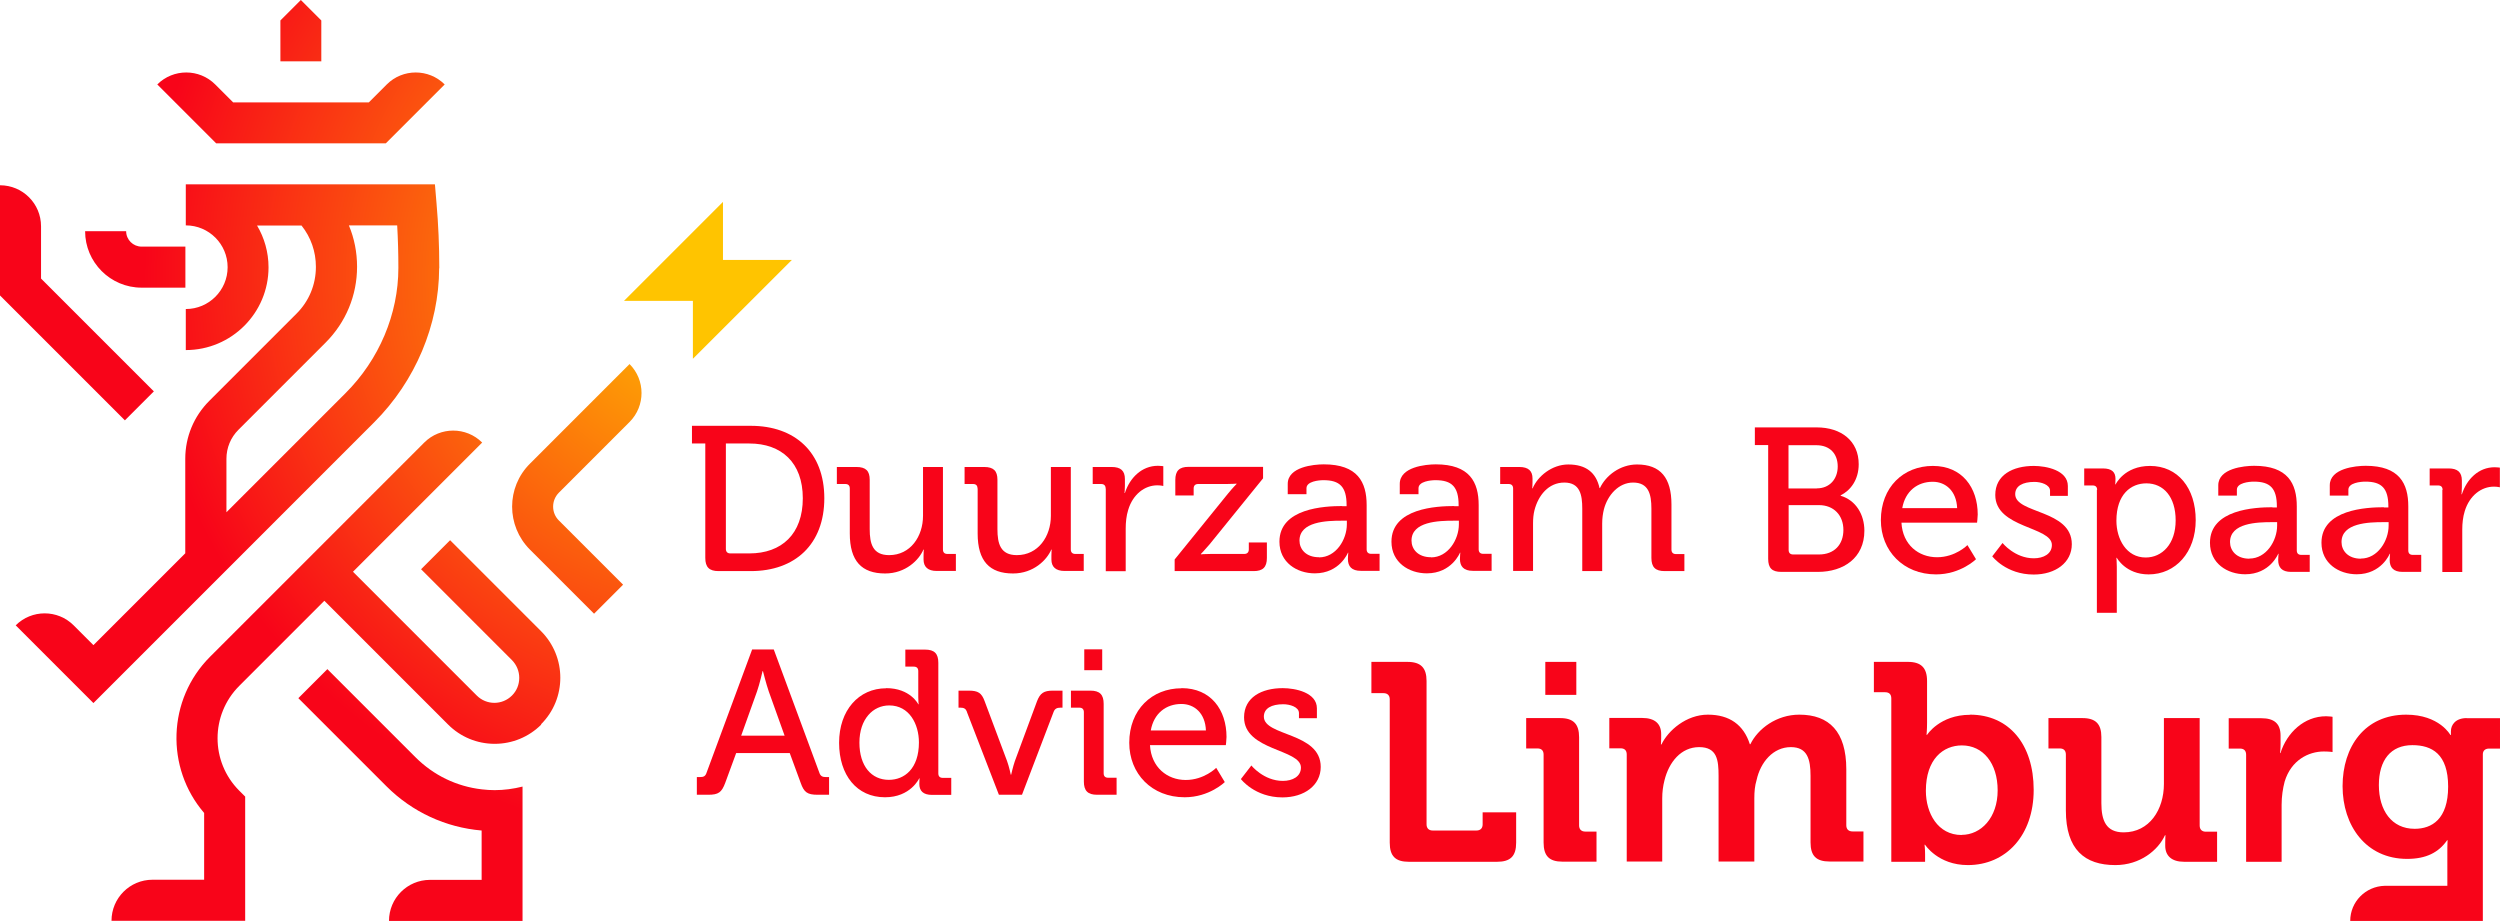 <?xml version="1.0" encoding="UTF-8"?><svg id="a" xmlns="http://www.w3.org/2000/svg" width="189.46" height="69.79" xmlns:xlink="http://www.w3.org/1999/xlink" viewBox="0 0 189.46 69.79"><defs><radialGradient id="b" cx="53.78" cy="20.95" fx="53.78" fy="20.95" r="42.87" gradientUnits="userSpaceOnUse"><stop offset="0" stop-color="#ffc400"/><stop offset="1" stop-color="#f80419"/></radialGradient></defs><polygon points="60.01 19.7 54.79 19.7 54.79 15.3 47.29 22.8 52.51 22.8 52.51 27.19 60.01 19.7" style="fill:#ffc400; stroke-width:0px;"/><path d="m33.29,20.33v-.08c0-1.62-.07-3.25-.21-4.86l-.12-1.42H14.08v3.11c1.75,0,3.17,1.42,3.17,3.17s-1.42,3.17-3.17,3.17v3.11c3.46,0,6.27-2.81,6.27-6.27,0-1.16-.32-2.24-.87-3.17h3.37c.71.89,1.09,1.98,1.09,3.13,0,1.35-.52,2.61-1.48,3.56l-6.6,6.6c-1.17,1.17-1.82,2.73-1.82,4.39v7.16l-6.96,6.96-1.5-1.5c-1.21-1.21-3.18-1.21-4.39,0l5.89,5.89,21.28-21.28c3.12-3.12,4.91-7.38,4.92-11.67Zm-16.13,18.49v-4.05c0-.83.32-1.61.91-2.2l6.6-6.6c1.54-1.54,2.39-3.58,2.39-5.76,0-1.09-.21-2.15-.62-3.13h3.66c.06,1.05.09,2.11.09,3.17v.06c0,3.49-1.46,6.95-4.01,9.49l-9.02,9.02Zm-.78-27.96l-4.46-4.46h0c1.21-1.21,3.18-1.21,4.39,0l1.36,1.36h10.28l1.36-1.36c1.21-1.21,3.18-1.21,4.39,0l-4.46,4.46h-12.86Zm7.98-6.21h-3.11V1.55h0l1.55-1.55,1.55,1.55v3.11Zm16.66,50.26c-.94.94-2.2,1.46-3.53,1.46s-2.59-.52-3.53-1.46l-9.38-9.38-6.45,6.45c-2.19,2.19-2.19,5.75,0,7.94l.45.45v9.41h-10.13c0-1.72,1.39-3.11,3.11-3.11h3.91v-5.06c-2.94-3.42-2.79-8.6.45-11.84l16.23-16.23c1.21-1.21,3.18-1.21,4.39,0l-9.79,9.79,9.38,9.38c.74.74,1.93.74,2.67,0,.36-.36.55-.83.55-1.34s-.2-.98-.55-1.34l-6.89-6.89,2.2-2.2,6.89,6.89c1.95,1.95,1.95,5.12,0,7.06Zm4-8.4l-4.86-4.86c-1.8-1.8-1.8-4.72,0-6.51l7.55-7.55h0c1.21,1.21,1.21,3.18,0,4.39l-5.35,5.35c-.59.59-.59,1.54,0,2.12l4.86,4.86-2.2,2.2ZM9.46,31.85L0,22.39v-8.35c1.72,0,3.11,1.39,3.11,3.11v3.96l8.55,8.55-2.2,2.2Zm28.03,28.03c.72,0,1.43-.1,2.11-.27v10.18h-10.12c0-1.72,1.39-3.11,3.11-3.11h3.91v-3.74c-2.72-.23-5.26-1.4-7.21-3.35l-6.68-6.68,2.2-2.2,6.68,6.68c1.37,1.37,3.12,2.21,5.02,2.43.33.04.66.06.99.06ZM6.45,17.52h3.11c0,.65.53,1.17,1.17,1.17h0s3.32,0,3.32,0v3.11h-3.32c-2.36,0-4.28-1.92-4.28-4.28Z" style="fill:url(#b); stroke-width:0px;"/><path d="m53.45,33.61h-1.01v-1.34h4.46c3.35,0,5.57,2.01,5.57,5.49s-2.21,5.52-5.57,5.52h-2.45c-.7,0-1-.3-1-1v-8.67Zm1.9,8.33h1.44c2.45,0,4.05-1.47,4.05-4.18s-1.62-4.15-4.05-4.15h-1.78v7.99c0,.22.12.34.34.34Z" style="fill:#f80419; stroke-width:0px;"/><path d="m64.4,37.02c0-.23-.12-.34-.34-.34h-.64v-1.29h1.48c.72,0,1.01.3,1.01.97v3.74c0,1.09.22,1.97,1.47,1.97,1.62,0,2.57-1.42,2.57-2.98v-3.7h1.51v6.25c0,.23.12.34.34.34h.64v1.29h-1.45c-.67,0-1-.31-1-.87v-.3c0-.25.02-.45.02-.45h-.03c-.33.78-1.34,1.81-2.9,1.81-1.78,0-2.68-.94-2.68-3.03v-3.42Z" style="fill:#f80419; stroke-width:0px;"/><path d="m74.08,37.02c0-.23-.12-.34-.34-.34h-.64v-1.29h1.48c.72,0,1.01.3,1.01.97v3.74c0,1.09.22,1.97,1.47,1.97,1.62,0,2.58-1.42,2.58-2.98v-3.7h1.51v6.25c0,.23.13.34.34.34h.64v1.29h-1.45c-.67,0-1-.31-1-.87v-.3c0-.25.02-.45.02-.45h-.03c-.33.78-1.34,1.81-2.9,1.81-1.78,0-2.68-.94-2.68-3.03v-3.42Z" style="fill:#f80419; stroke-width:0px;"/><path d="m83.79,37.02c0-.23-.13-.34-.34-.34h-.64v-1.29h1.43c.69,0,1.01.28,1.01.92v.5c0,.31-.03.55-.03.55h.03c.37-1.15,1.28-2.06,2.5-2.06.2,0,.41.03.41.03v1.5s-.2-.05-.45-.05c-.97,0-1.86.69-2.21,1.86-.14.45-.19.94-.19,1.42v3.23h-1.51v-6.25Z" style="fill:#f80419; stroke-width:0px;"/><path d="m89.02,42.4l4.04-4.99c.34-.42.65-.73.65-.73v-.03s-.25.03-.76.03h-2.15c-.22,0-.34.12-.34.34v.53h-1.39v-1.17c0-.7.3-1,1-1h5.65v.87l-4.06,5.01c-.33.39-.65.72-.65.72v.03s.25-.03.76-.03h2.53c.22,0,.34-.13.34-.34v-.53h1.37v1.17c0,.7-.3,1-1,1h-5.99v-.87Z" style="fill:#f80419; stroke-width:0px;"/><path d="m101.71,38.36h.34v-.08c0-1.39-.52-1.89-1.75-1.89-.37,0-1.29.09-1.29.61v.45h-1.42v-.78c0-1.29,1.97-1.48,2.73-1.48,2.56,0,3.25,1.34,3.25,3.09v3.35c0,.23.13.34.34.34h.64v1.29h-1.42c-.7,0-.98-.34-.98-.9,0-.27.03-.47.03-.47h-.03s-.62,1.56-2.51,1.56c-1.36,0-2.68-.83-2.68-2.4,0-2.54,3.43-2.7,4.76-2.7Zm-1.75,3.88c1.28,0,2.11-1.34,2.11-2.51v-.27h-.39c-1.14,0-3.2.06-3.2,1.51,0,.64.48,1.26,1.48,1.26Z" style="fill:#f80419; stroke-width:0px;"/><path d="m110.2,38.36h.34v-.08c0-1.39-.52-1.89-1.75-1.89-.37,0-1.29.09-1.29.61v.45h-1.42v-.78c0-1.29,1.97-1.48,2.73-1.48,2.56,0,3.25,1.34,3.25,3.09v3.35c0,.23.13.34.34.34h.64v1.29h-1.42c-.7,0-.98-.34-.98-.9,0-.27.03-.47.03-.47h-.03s-.62,1.56-2.51,1.56c-1.36,0-2.68-.83-2.68-2.4,0-2.54,3.43-2.7,4.76-2.7Zm-1.75,3.88c1.28,0,2.11-1.34,2.11-2.51v-.27h-.39c-1.14,0-3.2.06-3.2,1.51,0,.64.48,1.26,1.48,1.26Z" style="fill:#f80419; stroke-width:0px;"/><path d="m114.67,37.02c0-.23-.13-.34-.34-.34h-.64v-1.29h1.45c.69,0,1,.3,1,.87v.3c0,.25-.02.45-.02.45h.03c.38-.92,1.47-1.81,2.7-1.81,1.34,0,2.11.61,2.37,1.79h.03c.44-.95,1.53-1.79,2.81-1.79,1.78,0,2.61,1.01,2.61,3.03v3.42c0,.23.13.34.34.34h.64v1.29h-1.5c-.7,0-1-.3-1-1v-3.73c0-1.11-.22-1.98-1.39-1.98-1.09,0-1.93.95-2.21,2.03-.08.33-.13.67-.13,1.08v3.6h-1.51v-4.73c0-1.03-.16-1.98-1.36-1.98s-1.97.97-2.26,2.09c-.08.31-.11.65-.11,1.01v3.6h-1.51v-6.25Z" style="fill:#f80419; stroke-width:0px;"/><path d="m52.82,58.89h.22c.28,0,.42-.06.51-.34l3.45-9.33h1.64l3.45,9.33c.09.28.25.34.51.34h.23v1.34h-.87c-.78,0-1.03-.19-1.28-.9l-.83-2.26h-4.06l-.83,2.26c-.27.72-.51.9-1.29.9h-.86v-1.34Zm6.64-3.14l-1.2-3.35c-.2-.58-.44-1.54-.44-1.54h-.03s-.22.97-.42,1.54l-1.2,3.35h3.29Z" style="fill:#f80419; stroke-width:0px;"/><path d="m67.16,52.15c1.83,0,2.43,1.22,2.43,1.22h.03s-.03-.23-.03-.53v-1.98c0-.23-.12-.34-.34-.34h-.64v-1.29h1.5c.7,0,1,.3,1,1v8.38c0,.23.12.34.34.34h.64v1.29h-1.45c-.69,0-.97-.31-.97-.84,0-.23.02-.41.02-.41h-.03s-.65,1.43-2.59,1.43c-2.14,0-3.48-1.68-3.48-4.13s1.48-4.13,3.57-4.13Zm2.48,4.12c0-1.4-.73-2.81-2.25-2.81-1.23,0-2.26,1.03-2.26,2.82s.92,2.82,2.23,2.82c1.17,0,2.28-.83,2.28-2.84Z" style="fill:#f80419; stroke-width:0px;"/><path d="m73.28,53.94c-.09-.23-.23-.31-.48-.31h-.16v-1.29h.78c.7,0,.97.17,1.2.8l1.7,4.54c.16.44.28,1.03.28,1.03h.03s.13-.59.28-1.03l1.68-4.54c.24-.62.52-.8,1.2-.8h.73v1.29h-.16c-.26,0-.42.08-.51.31l-2.4,6.29h-1.75l-2.43-6.29Z" style="fill:#f80419; stroke-width:0px;"/><path d="m82.14,53.97c0-.23-.13-.34-.34-.34h-.64v-1.29h1.48c.7,0,1,.3,1,1v5.26c0,.23.12.34.34.34h.64v1.29h-1.48c-.7,0-1-.3-1-1v-5.26Zm.03-4.76h1.36v1.58h-1.36v-1.58Z" style="fill:#f80419; stroke-width:0px;"/><path d="m89.55,52.15c2.22,0,3.4,1.65,3.4,3.7,0,.2-.05.62-.05.62h-5.75c.09,1.68,1.31,2.64,2.71,2.64s2.31-.92,2.31-.92l.65,1.08s-1.17,1.15-3.04,1.15c-2.5,0-4.2-1.79-4.2-4.13,0-2.51,1.72-4.13,3.96-4.13Zm1.84,3.21c-.05-1.31-.87-2.01-1.86-2.01-1.15,0-2.09.7-2.32,2.01h4.18Z" style="fill:#f80419; stroke-width:0px;"/><path d="m94.83,58.01s.94,1.17,2.39,1.17c.73,0,1.37-.33,1.37-1.01,0-1.42-4.31-1.26-4.31-3.81,0-1.51,1.33-2.21,2.93-2.21.95,0,2.59.33,2.59,1.53v.75h-1.36v-.39c0-.47-.7-.67-1.19-.67-.89,0-1.47.31-1.47.94,0,1.5,4.31,1.17,4.31,3.81,0,1.4-1.25,2.31-2.9,2.31-2.1,0-3.15-1.39-3.15-1.39l.78-1.01Z" style="fill:#f80419; stroke-width:0px;"/><path d="m112.36,62.47c0,.3-.17.47-.47.47h-3.31c-.3,0-.47-.17-.47-.47v-10.86c0-1-.43-1.45-1.45-1.45h-2.73v2.37h.92c.3,0,.47.17.47.47v10.86c0,1.02.43,1.45,1.45,1.45h6.68c1.02,0,1.45-.43,1.45-1.45v-2.3h-2.54v.92Z" style="fill:#f80419; stroke-width:0px;"/><rect x="117.11" y="50.16" width="2.35" height="2.5" style="fill:#f80419; stroke-width:0px;"/><path d="m119.67,62.55v-6.68c0-1-.43-1.45-1.43-1.45h-2.58v2.3h.85c.3,0,.47.15.47.47v6.66c0,1.02.43,1.45,1.43,1.45h2.58v-2.28h-.85c-.3,0-.47-.17-.47-.47Z" style="fill:#f80419; stroke-width:0px;"/><path d="m139.92,62.55v-4.25c0-2.86-1.3-4.14-3.56-4.14-1.73,0-3.14,1.07-3.71,2.24h-.04c-.47-1.47-1.54-2.24-3.18-2.24s-3.01,1.2-3.52,2.26h-.04s.02-.23.02-.47v-.32c0-.77-.47-1.22-1.43-1.22h-2.5v2.3h.85c.3,0,.47.15.47.47v8.11h2.69v-4.78c0-.49.06-.94.17-1.37.34-1.39,1.26-2.52,2.63-2.52s1.47,1,1.47,2.18v6.49h2.71v-4.78c0-.51.04-.96.17-1.39.3-1.37,1.26-2.5,2.6-2.5,1.26,0,1.49.94,1.49,2.18v5.04c0,1.02.43,1.45,1.45,1.45h2.56v-2.28h-.83c-.3,0-.47-.17-.47-.47Z" style="fill:#f80419; stroke-width:0px;"/><path d="m149.3,54.17c-2.3,0-3.26,1.52-3.26,1.52h-.04s.04-.38.04-.92v-3.16c0-1-.45-1.45-1.45-1.45h-2.58v2.3h.85c.3,0,.47.15.47.47v12.38h2.56v-.56c0-.43-.04-.73-.04-.73h.04s.98,1.54,3.24,1.54c2.88,0,4.99-2.24,4.99-5.7s-1.88-5.7-4.82-5.7Zm-.64,9.11c-1.81,0-2.71-1.66-2.71-3.35,0-2.41,1.32-3.44,2.73-3.44,1.6,0,2.71,1.34,2.71,3.41s-1.26,3.37-2.73,3.37Z" style="fill:#f80419; stroke-width:0px;"/><path d="m166.7,62.55v-8.13h-2.71v4.99c0,1.94-1.09,3.67-3.05,3.67-1.34,0-1.69-.9-1.69-2.22v-5.01c0-.98-.43-1.43-1.43-1.43h-2.58v2.3h.85c.3,0,.47.15.47.47v4.23c0,2.97,1.43,4.14,3.75,4.14,1.88,0,3.24-1.13,3.76-2.26h.04s-.02.23-.02.49v.3c0,.77.49,1.22,1.43,1.22h2.5v-2.28h-.85c-.3,0-.47-.17-.47-.47Z" style="fill:#f80419; stroke-width:0px;"/><path d="m172.83,57.07h-.04s.04-.28.04-.68v-.64c0-.92-.49-1.32-1.45-1.32h-2.48v2.3h.85c.3,0,.47.15.47.47v8.11h2.69v-4.31c0-.64.09-1.24.23-1.77.49-1.62,1.81-2.28,2.97-2.28.38,0,.66.04.66.04v-2.67s-.26-.04-.49-.04c-1.66,0-2.97,1.24-3.46,2.8Z" style="fill:#f80419; stroke-width:0px;"/><path d="m186.94,54.42c-.85,0-1.2.51-1.2,1v.28h-.04s-.83-1.54-3.35-1.54c-3.14,0-4.82,2.43-4.82,5.42s1.77,5.51,4.89,5.51c1.45,0,2.39-.49,3.03-1.41h.04s-.02.32-.02.58v2.87h-4.75c-1.45.04-2.61,1.21-2.61,2.66h10.05v-12.63c0-.28.19-.43.47-.43h.83v-2.3h-2.52Zm-3.95,8.39c-1.75,0-2.71-1.41-2.71-3.31s.9-3.03,2.54-3.03c1.47,0,2.71.66,2.71,3.14s-1.24,3.2-2.54,3.2Z" style="fill:#f80419; stroke-width:0px;"/><path d="m134,33.73h-1.01v-1.34h4.69c1.85,0,3.18,1.02,3.18,2.79,0,1.2-.64,2-1.37,2.36v.03c1.16.34,1.8,1.43,1.8,2.65,0,2.06-1.58,3.12-3.52,3.12h-2.78c-.7,0-.99-.29-.99-.99v-8.63Zm3.69,3.28c.96,0,1.58-.7,1.58-1.66s-.59-1.61-1.62-1.61h-2.11v3.28h2.14Zm-1.8,5.01h1.96c1.16,0,1.85-.75,1.85-1.86s-.73-1.88-1.85-1.88h-2.3v3.4c0,.22.12.34.34.34Z" style="fill:#f80419; stroke-width:0px;"/><path d="m146.49,35.31c2.21,0,3.39,1.65,3.39,3.68,0,.2-.05.62-.05.62h-5.73c.09,1.68,1.3,2.62,2.7,2.62s2.3-.92,2.3-.92l.65,1.07s-1.16,1.15-3.03,1.15c-2.48,0-4.18-1.79-4.18-4.11,0-2.5,1.71-4.11,3.94-4.11Zm1.83,3.2c-.05-1.3-.87-2-1.85-2-1.15,0-2.08.7-2.31,2h4.16Z" style="fill:#f80419; stroke-width:0px;"/><path d="m151.76,41.15s.93,1.16,2.37,1.16c.73,0,1.37-.33,1.37-1.01,0-1.41-4.29-1.26-4.29-3.79,0-1.51,1.32-2.2,2.92-2.2.95,0,2.58.33,2.58,1.52v.75h-1.35v-.39c0-.47-.7-.67-1.18-.67-.89,0-1.46.31-1.46.93,0,1.49,4.29,1.16,4.29,3.79,0,1.4-1.24,2.3-2.89,2.3-2.1,0-3.14-1.38-3.14-1.38l.78-1.01Z" style="fill:#f80419; stroke-width:0px;"/><path d="m158.93,37.13c0-.23-.12-.34-.34-.34h-.64v-1.29h1.41c.7,0,.96.29.96.79,0,.23-.02.42-.02.42h.03s.65-1.4,2.61-1.4c2.11,0,3.46,1.68,3.46,4.11s-1.52,4.11-3.57,4.11c-1.74,0-2.41-1.26-2.41-1.26h-.03s.03.28.03.68v3.49h-1.51v-9.33Zm3.68,5.12c1.24,0,2.27-1.02,2.27-2.81s-.92-2.81-2.22-2.81c-1.16,0-2.27.82-2.27,2.83,0,1.4.76,2.79,2.22,2.79Z" style="fill:#f80419; stroke-width:0px;"/><path d="m172.21,38.46h.34v-.08c0-1.38-.51-1.88-1.74-1.88-.37,0-1.29.09-1.29.61v.45h-1.41v-.78c0-1.29,1.96-1.48,2.72-1.48,2.55,0,3.23,1.34,3.23,3.07v3.34c0,.23.12.34.34.34h.64v1.29h-1.41c-.7,0-.98-.34-.98-.9,0-.26.03-.47.03-.47h-.03s-.62,1.55-2.5,1.55c-1.35,0-2.67-.82-2.67-2.39,0-2.53,3.42-2.69,4.74-2.69Zm-1.74,3.87c1.27,0,2.1-1.34,2.1-2.5v-.26h-.39c-1.13,0-3.18.06-3.18,1.51,0,.64.48,1.26,1.47,1.26Z" style="fill:#f80419; stroke-width:0px;"/><path d="m180.66,38.46h.34v-.08c0-1.38-.51-1.88-1.74-1.88-.37,0-1.29.09-1.29.61v.45h-1.41v-.78c0-1.29,1.96-1.48,2.72-1.48,2.55,0,3.23,1.34,3.23,3.07v3.34c0,.23.12.34.34.34h.64v1.29h-1.41c-.7,0-.98-.34-.98-.9,0-.26.03-.47.03-.47h-.03s-.62,1.55-2.5,1.55c-1.35,0-2.67-.82-2.67-2.39,0-2.53,3.42-2.69,4.74-2.69Zm-1.74,3.87c1.27,0,2.1-1.34,2.1-2.5v-.26h-.39c-1.13,0-3.18.06-3.18,1.51,0,.64.48,1.26,1.47,1.26Z" style="fill:#f80419; stroke-width:0px;"/><path d="m185.11,37.13c0-.23-.12-.34-.34-.34h-.64v-1.29h1.43c.68,0,1.01.28,1.01.92v.5c0,.31-.03.54-.03.54h.03c.37-1.15,1.27-2.05,2.48-2.05.2,0,.4.03.4.03v1.49s-.2-.05-.45-.05c-.96,0-1.85.68-2.21,1.85-.14.45-.19.93-.19,1.41v3.21h-1.51v-6.23Z" style="fill:#f80419; stroke-width:0px;"/></svg>